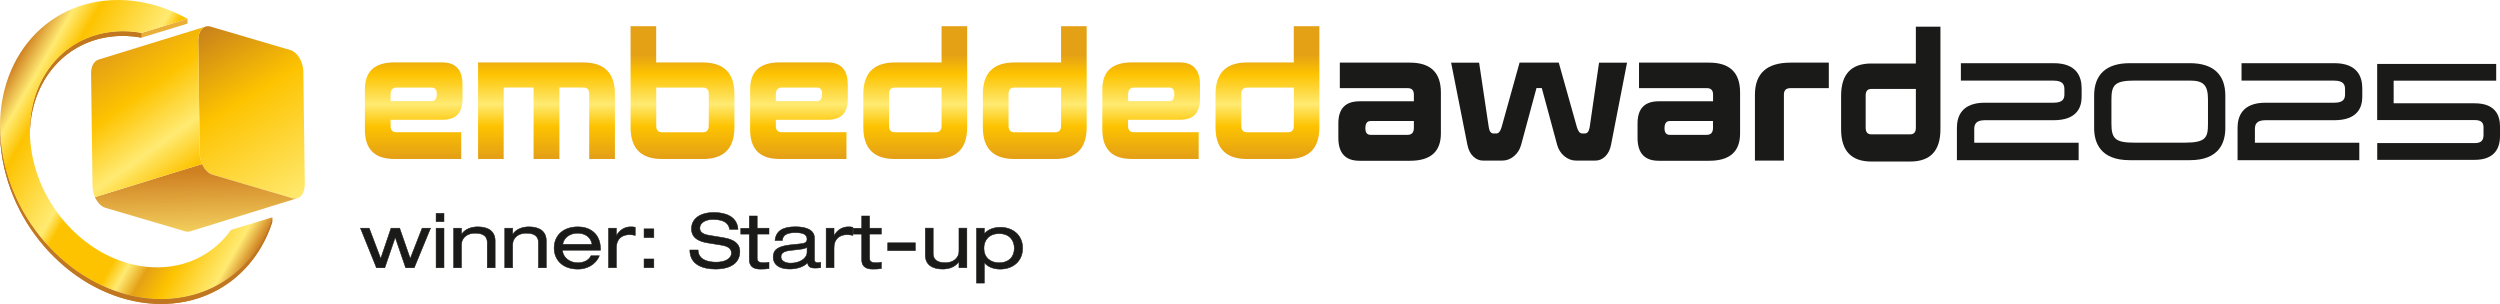 <svg xmlns="http://www.w3.org/2000/svg" xmlns:xlink="http://www.w3.org/1999/xlink" id="Jahreszahl_25" viewBox="0 0 459.82 55.9"><defs><style>      .cls-1 {        fill: url(#Neues_Verlaufsfeld_4);      }      .cls-1, .cls-2, .cls-3, .cls-4, .cls-5, .cls-6, .cls-7, .cls-8 {        stroke-width: 0px;      }      .cls-2, .cls-9 {        fill: #c0771f;      }      .cls-10 {        isolation: isolate;      }      .cls-3 {        fill: url(#Neues_Verlaufsfeld_3);      }      .cls-11 {        clip-path: url(#clippath-1);      }      .cls-4 {        fill: #e9af38;      }      .cls-5, .cls-12 {        fill: #1a1a18;      }      .cls-13 {        clip-path: url(#clippath);      }      .cls-6 {        fill: url(#Neues_Verlaufsfeld_1);      }      .cls-12 {        stroke: #1a1a18;        stroke-miterlimit: 10;        stroke-width: .09px;      }      .cls-7 {        fill: url(#Unbenannter_Verlauf_338);      }      .cls-8 {        fill: url(#Unbenannter_Verlauf_402);        filter: url(#drop-shadow-1);      }    </style><linearGradient id="Unbenannter_Verlauf_402" data-name="Unbenannter Verlauf 402" x1="154.89" y1="34.36" x2="154.89" y2="9.08" gradientUnits="userSpaceOnUse"><stop offset=".08" stop-color="#e5a115"></stop><stop offset=".22" stop-color="#e5a115"></stop><stop offset=".44" stop-color="#fdc300"></stop><stop offset=".6" stop-color="#ffea72"></stop><stop offset=".82" stop-color="#fdc300"></stop><stop offset=".96" stop-color="#e5a115"></stop></linearGradient><filter id="drop-shadow-1" filterUnits="userSpaceOnUse"><feGaussianBlur stdDeviation="0"></feGaussianBlur></filter><linearGradient id="Neues_Verlaufsfeld_4" data-name="Neues Verlaufsfeld 4" x1="35.79" y1="3.4" x2="60.8" y2="44.69" gradientUnits="userSpaceOnUse"><stop offset="0" stop-color="#c0771f"></stop><stop offset=".36" stop-color="#fdc300"></stop><stop offset=".8" stop-color="#ffea72"></stop><stop offset="1" stop-color="#fdc300"></stop></linearGradient><linearGradient id="Unbenannter_Verlauf_338" data-name="Unbenannter Verlauf 338" x1="35.94" y1="31.55" x2="38.65" y2="138.8" gradientUnits="userSpaceOnUse"><stop offset="0" stop-color="#cf8021"></stop><stop offset=".14" stop-color="#ffea72"></stop><stop offset=".24" stop-color="#fdc300"></stop><stop offset=".36" stop-color="#ffea72"></stop><stop offset=".4" stop-color="#fdc300"></stop><stop offset=".48" stop-color="#fdc300"></stop><stop offset=".61" stop-color="#fdc300"></stop><stop offset=".66" stop-color="#ffea72"></stop><stop offset=".72" stop-color="#e5a115"></stop><stop offset=".8" stop-color="#fdc300"></stop><stop offset=".94" stop-color="#ffea72"></stop><stop offset="1" stop-color="#cf8021"></stop></linearGradient><linearGradient id="Neues_Verlaufsfeld_3" data-name="Neues Verlaufsfeld 3" x1="20.1" y1="9.97" x2="35.09" y2="31.03" gradientUnits="userSpaceOnUse"><stop offset="0" stop-color="#e5a115"></stop><stop offset=".36" stop-color="#fdc300"></stop><stop offset=".73" stop-color="#ffea72"></stop><stop offset="1" stop-color="#fdc300"></stop></linearGradient><clipPath id="clippath"><path class="cls-2" d="M5.49,24.92v-.87c0-10.05,6.7-17.9,16.36-18.29.24,0,.49-.02.74-.02,1.15,0,2.29.11,3.41.31v.87c-1.12-.2-2.26-.31-3.41-.31-.24,0-.49,0-.74.01-9.66.39-16.36,8.24-16.36,18.28Z"></path></clipPath><linearGradient id="Neues_Verlaufsfeld_1" data-name="Neues Verlaufsfeld 1" x1="1.5" y1="13.57" x2="49.82" y2="41.47" gradientUnits="userSpaceOnUse"><stop offset="0" stop-color="#cf8021"></stop><stop offset=".08" stop-color="#ffea72"></stop><stop offset=".15" stop-color="#fdc300"></stop><stop offset=".36" stop-color="#ffea72"></stop><stop offset=".4" stop-color="#fdc300"></stop><stop offset=".48" stop-color="#fdc300"></stop><stop offset=".61" stop-color="#fdc300"></stop><stop offset=".66" stop-color="#ffea72"></stop><stop offset=".72" stop-color="#e5a115"></stop><stop offset=".8" stop-color="#fdc300"></stop><stop offset=".94" stop-color="#ffea72"></stop><stop offset="1" stop-color="#cf8021"></stop></linearGradient><clipPath id="clippath-1"><path class="cls-2" d="M0,24.07v-.88C0,24.92.16,26.71.48,28.53c2.66,14.84,15.59,26.5,29.16,26.5.32,0,.64,0,.95-.02,9.48-.38,16.7-6.42,19.48-15.04v.87c-2.78,8.62-10.01,14.66-19.48,15.04-.32.01-.64.02-.95.02-13.57,0-26.5-11.66-29.16-26.5C.16,27.58,0,25.8,0,24.07Z"></path></clipPath></defs><g><path class="cls-8" d="M85.07,18.16c0,2.65-1.21,3.87-3.72,3.87h-9.51v1.13c0,.77.36,1.16,1.09,1.16h11.9v4.92h-12.31c-3.6,0-5.41-1.79-5.41-5.39v-7.42c0-3.31,1.81-4.95,5.41-4.95h8.83c2.49,0,3.72,1.37,3.72,4.14v2.53ZM72.93,16.11c-.72,0-1.09.42-1.09,1.28v1.22h7.58c.6,0,.92-.45.92-1.31,0-.8-.31-1.19-.92-1.19h-6.49ZM113.1,29.24h-4.73v-11.98c0-.77-.36-1.16-1.09-1.16h-4.39v13.14h-4.75v-13.14h-5.5v13.14h-4.71V11.49h19.35c3.89,0,5.82,1.94,5.82,5.84v11.92ZM135.08,23.41c0,3.9-1.93,5.84-5.82,5.84h-7.46c-3.89,0-5.82-1.94-5.82-5.84V4.82h4.71v6.67h8.57c3.89,0,5.82,1.94,5.82,5.84v6.08ZM120.7,16.11v7.03c0,.8.36,1.19,1.11,1.19h7.46c.72,0,1.09-.39,1.09-1.19v-5.87c0-.77-.36-1.16-1.09-1.16h-8.57ZM155.93,18.16c0,2.65-1.21,3.87-3.72,3.87h-9.51v1.13c0,.77.36,1.16,1.09,1.16h11.9v4.92h-12.31c-3.6,0-5.41-1.79-5.41-5.39v-7.42c0-3.31,1.81-4.95,5.41-4.95h8.83c2.49,0,3.72,1.37,3.72,4.14v2.53ZM143.79,16.11c-.72,0-1.09.42-1.09,1.28v1.22h7.58c.6,0,.92-.45.92-1.31,0-.8-.31-1.19-.92-1.19h-6.49ZM177.89,23.41c0,3.9-1.93,5.84-5.82,5.84h-7.46c-3.89,0-5.82-1.94-5.82-5.84v-6.08c0-3.9,1.93-5.84,5.82-5.84h8.57v-6.67h4.71v18.59ZM164.61,16.11c-.72,0-1.09.39-1.09,1.16v5.87c0,.8.36,1.19,1.09,1.19h7.46c.75,0,1.11-.39,1.11-1.19v-7.03h-8.57ZM199.87,23.41c0,3.9-1.93,5.84-5.82,5.84h-7.46c-3.89,0-5.82-1.94-5.82-5.84v-6.08c0-3.9,1.93-5.84,5.82-5.84h8.57v-6.67h4.71v18.59ZM186.59,16.11c-.72,0-1.09.39-1.09,1.16v5.87c0,.8.36,1.19,1.09,1.19h7.46c.75,0,1.11-.39,1.11-1.19v-7.03h-8.57ZM220.71,18.16c0,2.65-1.21,3.87-3.72,3.87h-9.51v1.13c0,.77.36,1.16,1.09,1.16h11.9v4.92h-12.31c-3.6,0-5.41-1.79-5.41-5.39v-7.42c0-3.31,1.81-4.95,5.41-4.95h8.83c2.49,0,3.72,1.37,3.72,4.14v2.53ZM208.58,16.11c-.72,0-1.09.42-1.09,1.28v1.22h7.58c.6,0,.92-.45.92-1.31,0-.8-.31-1.19-.92-1.19h-6.49ZM242.67,23.41c0,3.9-1.93,5.84-5.82,5.84h-7.46c-3.89,0-5.82-1.94-5.82-5.84v-6.08c0-3.9,1.93-5.84,5.82-5.84h8.57v-6.67h4.71v18.59ZM229.4,16.11c-.72,0-1.09.39-1.09,1.16v5.87c0,.8.36,1.19,1.09,1.19h7.46c.75,0,1.11-.39,1.11-1.19v-7.03h-8.57Z"></path><g><g><path class="cls-1" d="M53.43,9.22c1.27.37,2.33,2.15,2.36,3.95l.27,20.71c.02,1.8-1,2.96-2.27,2.58l-14.7-4.33c-1.28-.38-2.34-2.15-2.36-3.95l-.27-20.71c-.02-1.8,1-2.96,2.27-2.58l14.7,4.33Z"></path><path class="cls-7" d="M53.78,36.46l-14.7-4.33c-.55-.16-1.05-.58-1.45-1.14-.18-.25-.33-.53-.46-.82l-19.71,6.09c.13.29.29.57.46.82.4.57.91.98,1.45,1.14l14.7,4.33c.32.1.62.09.9,0l19.71-6.09c-.28.08-.58.09-.9,0Z"></path><path class="cls-3" d="M36.82,5.78c.13-.24.29-.44.47-.6.16-.14.34-.24.54-.3l-19.71,6.08c-.19.06-.37.16-.54.3-.18.16-.34.36-.47.6-.24.45-.37,1.02-.36,1.69l.27,20.77h0c0,.31.04.63.11.93.08.35.19.69.33,1l19.71-6.09c-.14-.31-.25-.65-.33-1-.07-.32-.11-.65-.11-.98h0l-.26-20.71c0-.67.13-1.24.36-1.69Z"></path></g><g class="cls-10"><polygon class="cls-4" points="34.49 3.46 34.49 4.34 26 6.93 26 6.06 34.49 3.46"></polygon><g class="cls-10"><path class="cls-9" d="M5.49,24.92v-.87c0-10.05,6.7-17.9,16.36-18.29.24,0,.49-.02.74-.02,1.15,0,2.29.11,3.41.31v.87c-1.12-.2-2.26-.31-3.41-.31-.24,0-.49,0-.74.01-9.66.39-16.36,8.24-16.36,18.28Z"></path><g class="cls-13"><path class="cls-2" d="M22.59,5.75c-.24,0-.49,0-.74.02-5.47.22-10,2.84-12.89,6.89-.76,1.07-1.41,2.23-1.93,3.48-.5,1.2-.89,2.48-1.15,3.81-.25,1.31-.39,2.68-.39,4.1v.87c0-1.41.13-2.78.39-4.09.26-1.34.65-2.61,1.15-3.82.52-1.25,1.17-2.42,1.93-3.48,2.89-4.06,7.41-6.67,12.89-6.89.24,0,.49-.01.74-.01,1.15,0,2.29.11,3.41.31v-.87c-1.12-.2-2.26-.31-3.41-.31Z"></path></g></g><path class="cls-6" d="M42.49,42.29l7.59-2.32c-2.78,8.62-10.01,14.66-19.48,15.04-.32.01-.64.02-.95.02-13.57,0-26.5-11.66-29.16-26.5C-2.24,13.33,6.83.58,20.74.02c.32-.01.64-.02.96-.02,4.45,0,8.82,1.25,12.79,3.46l-8.49,2.6c-1.12-.2-2.26-.31-3.41-.31-.24,0-.49,0-.74.02-10.97.44-18.12,10.51-15.98,22.49,2.1,11.71,12.3,20.91,23.01,20.91.25,0,.5,0,.75-.01,5.46-.22,9.97-2.83,12.86-6.87Z"></path><g class="cls-10"><path class="cls-9" d="M0,24.07v-.88C0,24.92.16,26.71.48,28.53c2.66,14.84,15.59,26.5,29.16,26.5.32,0,.64,0,.95-.02,9.48-.38,16.7-6.42,19.48-15.04v.87c-2.78,8.62-10.01,14.66-19.48,15.04-.32.01-.64.02-.95.02-13.57,0-26.5-11.66-29.16-26.5C.16,27.58,0,25.8,0,24.07Z"></path><g class="cls-11"><path class="cls-2" d="M49.38,41.86c-.66,1.59-1.49,3.07-2.46,4.42-3.67,5.13-9.39,8.45-16.33,8.72-.32.01-.64.02-.95.02-13.57,0-26.5-11.66-29.16-26.5C.16,26.71,0,24.92,0,23.19v.88C0,25.8.16,27.58.48,29.4c2.66,14.84,15.59,26.5,29.16,26.5.32,0,.64,0,.95-.02,6.94-.28,12.66-3.59,16.33-8.72.97-1.36,1.79-2.84,2.46-4.42.26-.62.49-1.25.7-1.89v-.87c-.21.64-.44,1.28-.7,1.89Z"></path></g></g></g></g><g><path class="cls-5" d="M286.7,11.52l3.34,11.88c.23.77.55,1.15.96,1.15h.51c.46,0,.75-.39.88-1.18l1.72-11.85h5.15l-2.94,15.09c-.18.93-.54,1.65-1.07,2.16-.53.51-1.14.77-1.83.77h-3.49c-.82,0-1.55-.27-2.21-.82-.65-.54-1.09-1.24-1.32-2.09l-2.82-10.43h-.98l-2.82,10.43c-.23.85-.66,1.54-1.31,2.09-.65.55-1.38.82-2.2.82h-3.48c-.69,0-1.3-.26-1.83-.77-.53-.51-.89-1.23-1.07-2.16l-2.99-15.09h5.15l1.77,11.85c.11.79.41,1.18.88,1.18h.52c.41,0,.73-.38.96-1.15l3.31-11.88h7.21Z"></path><path class="cls-5" d="M258.91,24.8c.76,0,1.14-.43,1.14-1.3v-1.24h-7.96c-.64,0-.96.44-.96,1.33,0,.81.32,1.21.96,1.21h6.82ZM246.43,16.21v-4.69h12.91c3.78,0,5.68,1.83,5.68,5.48v7.54c0,3.35-1.89,5.03-5.68,5.03h-9.28c-2.6,0-3.9-1.4-3.9-4.2v-2.69c0-2.7,1.3-4.05,3.9-4.05h9.99v-1.24c0-.79-.38-1.18-1.14-1.18h-12.47Z"></path><path class="cls-5" d="M313.93,24.8c.76,0,1.14-.43,1.14-1.3v-1.24h-7.96c-.64,0-.96.44-.96,1.33,0,.81.32,1.21.96,1.21h6.82ZM301.46,16.21v-4.69h12.91c3.78,0,5.68,1.83,5.68,5.48v7.54c0,3.35-1.89,5.03-5.68,5.03h-9.28c-2.6,0-3.9-1.4-3.9-4.2v-2.69c0-2.7,1.3-4.05,3.9-4.05h9.99v-1.24c0-.79-.38-1.18-1.14-1.18h-12.47Z"></path><path class="cls-5" d="M328.11,29.54h-5.33v-12.09c0-3.95,2.18-5.93,6.55-5.93h7.04v4.69h-7.04c-.81,0-1.22.39-1.22,1.18v12.16Z"></path><path class="cls-5" d="M344.19,16.36c-.69,0-1.04.39-1.04,1.18v5.96c0,.81.34,1.21,1.04,1.21h7.13c.71,0,1.06-.4,1.06-1.21v-7.14h-8.19ZM356.9,4.91v18.87c0,3.95-1.85,5.93-5.56,5.93h-7.14c-3.71,0-5.57-1.98-5.57-5.93v-6.17c0-3.95,1.85-5.93,5.56-5.93h8.19v-6.77h4.52Z"></path></g></g><g><path class="cls-12" d="M77.65,41.97h1.54l-3,7.28h-1.58l-1.9-5.55h-.03l-1.9,5.55h-1.54l-2.94-7.28h1.61l2.1,5.55h.03l1.88-5.55h1.59l1.93,5.55h.03l2.17-5.55Z"></path><path class="cls-12" d="M80.21,39.24h1.45v1.53h-1.45v-1.53ZM80.21,41.97h1.45v7.28h-1.45v-7.28Z"></path><path class="cls-12" d="M83.43,41.97h1.45v1.1h.03c.68-1.01,1.88-1.35,2.97-1.35,1.83,0,3.19.75,3.19,2.57v4.96h-1.45v-4.68c0-1.07-.7-1.68-2.25-1.68-1.32,0-2.49.74-2.49,2.17v4.19h-1.45v-7.28Z"></path><path class="cls-12" d="M92.84,41.97h1.45v1.1h.03c.68-1.01,1.88-1.35,2.97-1.35,1.83,0,3.19.75,3.19,2.57v4.96h-1.45v-4.68c0-1.07-.7-1.68-2.25-1.68-1.32,0-2.49.74-2.49,2.17v4.19h-1.45v-7.28Z"></path><path class="cls-12" d="M103.45,46.02c.12,1.5,1.51,2.31,2.8,2.31.83,0,1.96-.26,2.45-1.29h1.54c-.73,1.75-2.42,2.46-3.91,2.46-2.96,0-4.41-1.79-4.41-3.89s1.45-3.89,4.41-3.89c2,0,4.12,1.11,4.12,4.12v.18h-6.99ZM108.9,44.94c-.22-1.32-1.29-2.05-2.65-2.05s-2.54.75-2.75,2.05h5.41Z"></path><path class="cls-12" d="M111.92,41.97h1.45v1.33h.03c.68-1.15,1.65-1.58,2.61-1.58.36,0,.55.01.83.08v1.5c-.36-.08-.64-.14-1.03-.14-1.44,0-2.44.81-2.44,2.39v3.69h-1.45v-7.28Z"></path><path class="cls-12" d="M118.46,42.09h1.8v1.61h-1.8v-1.61ZM118.46,47.63h1.8v1.61h-1.8v-1.61Z"></path><path class="cls-12" d="M128.4,45.98c.03,1.78,1.77,2.24,3.33,2.24s2.8-.6,2.8-1.68c0-.9-.74-1.28-1.93-1.47l-2.35-.38c-1.23-.19-3.07-.67-3.07-2.6,0-1.8,1.49-3.01,4.15-3.01,2.07,0,4.26.72,4.41,3.11h-1.54c-.13-.78-.59-1.83-3.07-1.83-1.13,0-2.41.46-2.41,1.62,0,.61.42,1.1,1.7,1.3l2.54.42c.81.14,3.12.51,3.12,2.54,0,2.53-2.36,3.25-4.45,3.25-2.33,0-4.75-.78-4.75-3.51h1.54Z"></path><path class="cls-12" d="M137.82,39.73h1.45v2.24h2.17v1.08h-2.17v4.49c0,.58.44.79,1.17.79.33,0,.67-.04,1-.1v1.17c-.49.08-1.03.1-1.62.1-1.42,0-2-.67-2-1.72v-4.72h-1.57v-1.08h1.57v-2.24Z"></path><path class="cls-12" d="M142.54,44.24c.19-1.82,1.49-2.53,3.77-2.53,1.55,0,3.49.38,3.49,2.07v3.92c0,.43.2.62.65.62.16,0,.36-.03.51-.06v.97c-.35.06-.78.08-1.13.08-.72,0-1.2-.19-1.3-1.01-.58.75-2,1.18-3.23,1.18-2.52,0-3.09-1.25-3.09-2.19,0-1.33.83-2.01,3.26-2.26l1.65-.17c.81-.08,1.32-.22,1.32-.88,0-1-1.01-1.19-2.19-1.19-1.25,0-2.3.32-2.35,1.44h-1.36ZM148.44,45.44c-.22.24-.61.33-1.42.43l-1.64.19c-1.13.14-1.73.43-1.73,1.19,0,.68.71,1.15,1.77,1.15,1.64,0,3.02-.83,3.02-2.04v-.93Z"></path><path class="cls-12" d="M151.95,41.97h1.45v1.33h.03c.68-1.15,1.65-1.58,2.61-1.58.36,0,.55.01.83.08v1.5c-.36-.08-.64-.14-1.03-.14-1.44,0-2.44.81-2.44,2.39v3.69h-1.45v-7.28Z"></path><path class="cls-12" d="M158.49,39.73h1.45v2.24h2.17v1.08h-2.17v4.49c0,.58.44.79,1.17.79.33,0,.67-.04,1-.1v1.17c-.49.08-1.03.1-1.62.1-1.42,0-2-.67-2-1.72v-4.72h-1.57v-1.08h1.57v-2.24Z"></path><path class="cls-12" d="M163.27,44.66h5.09v1.44h-5.09v-1.44Z"></path><path class="cls-12" d="M177.83,49.24h-1.45v-1.1h-.03c-.68,1.01-1.88,1.35-2.97,1.35-1.83,0-3.19-.75-3.19-2.57v-4.96h1.45v4.68c0,1.07.7,1.68,2.25,1.68,1.32,0,2.49-.74,2.49-2.17v-4.19h1.45v7.28Z"></path><path class="cls-12" d="M179.6,41.97h1.45v1.01h.03c.57-.76,1.77-1.18,2.88-1.18,2.29,0,4.13,1.4,4.13,3.85s-1.84,3.85-4.13,3.85c-1.13,0-2.3-.39-2.88-1.18h-.03v3.74h-1.45v-10.08ZM183.78,42.97c-1.97,0-2.81,1.31-2.81,2.68,0,1.67,1.12,2.68,2.81,2.68s2.78-1.01,2.78-2.68c0-1.37-.83-2.68-2.78-2.68Z"></path></g><g><g><path class="cls-5" d="M382.32,29.46h-22.39v-5.96c0-2.1.89-4.61,5.14-4.61h12.66c1.74,0,1.97-.78,1.97-1.54v-.92c0-.79-.23-1.6-1.97-1.6h-17.07v-3.21h17.07c4.25,0,5.14,2.51,5.14,4.61v1.58c0,1.96-.89,4.3-5.14,4.3h-12.66c-1.72,0-1.95.83-1.95,1.64v2.5h19.2v3.21Z"></path><path class="cls-5" d="M402.79,29.46h-11.09c-5.39,0-6.53-3.22-6.53-5.92v-5.96c0-3.9,2.26-5.96,6.53-5.96h11.09c4.26,0,6.51,2.06,6.51,5.96v5.96c0,2.7-1.13,5.92-6.51,5.92M392.61,14.82c-3.67,0-4.26.83-4.26,3.5v4.44c0,2.83.8,3.48,4.26,3.48h9.24c3.89,0,4.26-.95,4.26-3.48v-4.44c0-2.65-.81-3.5-3.32-3.5h-10.18Z"></path></g><path class="cls-5" d="M433.94,29.46h-22.39v-5.96c0-2.1.89-4.61,5.14-4.61h12.66c1.74,0,1.97-.78,1.97-1.54v-.92c0-.79-.23-1.6-1.97-1.6h-17.07v-3.21h17.07c4.25,0,5.14,2.51,5.14,4.61v1.58c0,1.96-.89,4.3-5.14,4.3h-12.66c-1.72,0-1.95.83-1.95,1.64v2.5h19.2v3.21Z"></path></g><path class="cls-5" d="M459.82,23.23v1.81c0,2.85-1.61,4.36-4.65,4.36h-17.93v-3.08h17.93c1.13,0,1.62-.45,1.62-1.49v-1.35c0-.69-.19-1.4-1.62-1.4h-17.94v-10.32h21.89v3.08h-18.86v4.16h14.91c3.85,0,4.65,2.3,4.65,4.23Z"></path></svg>